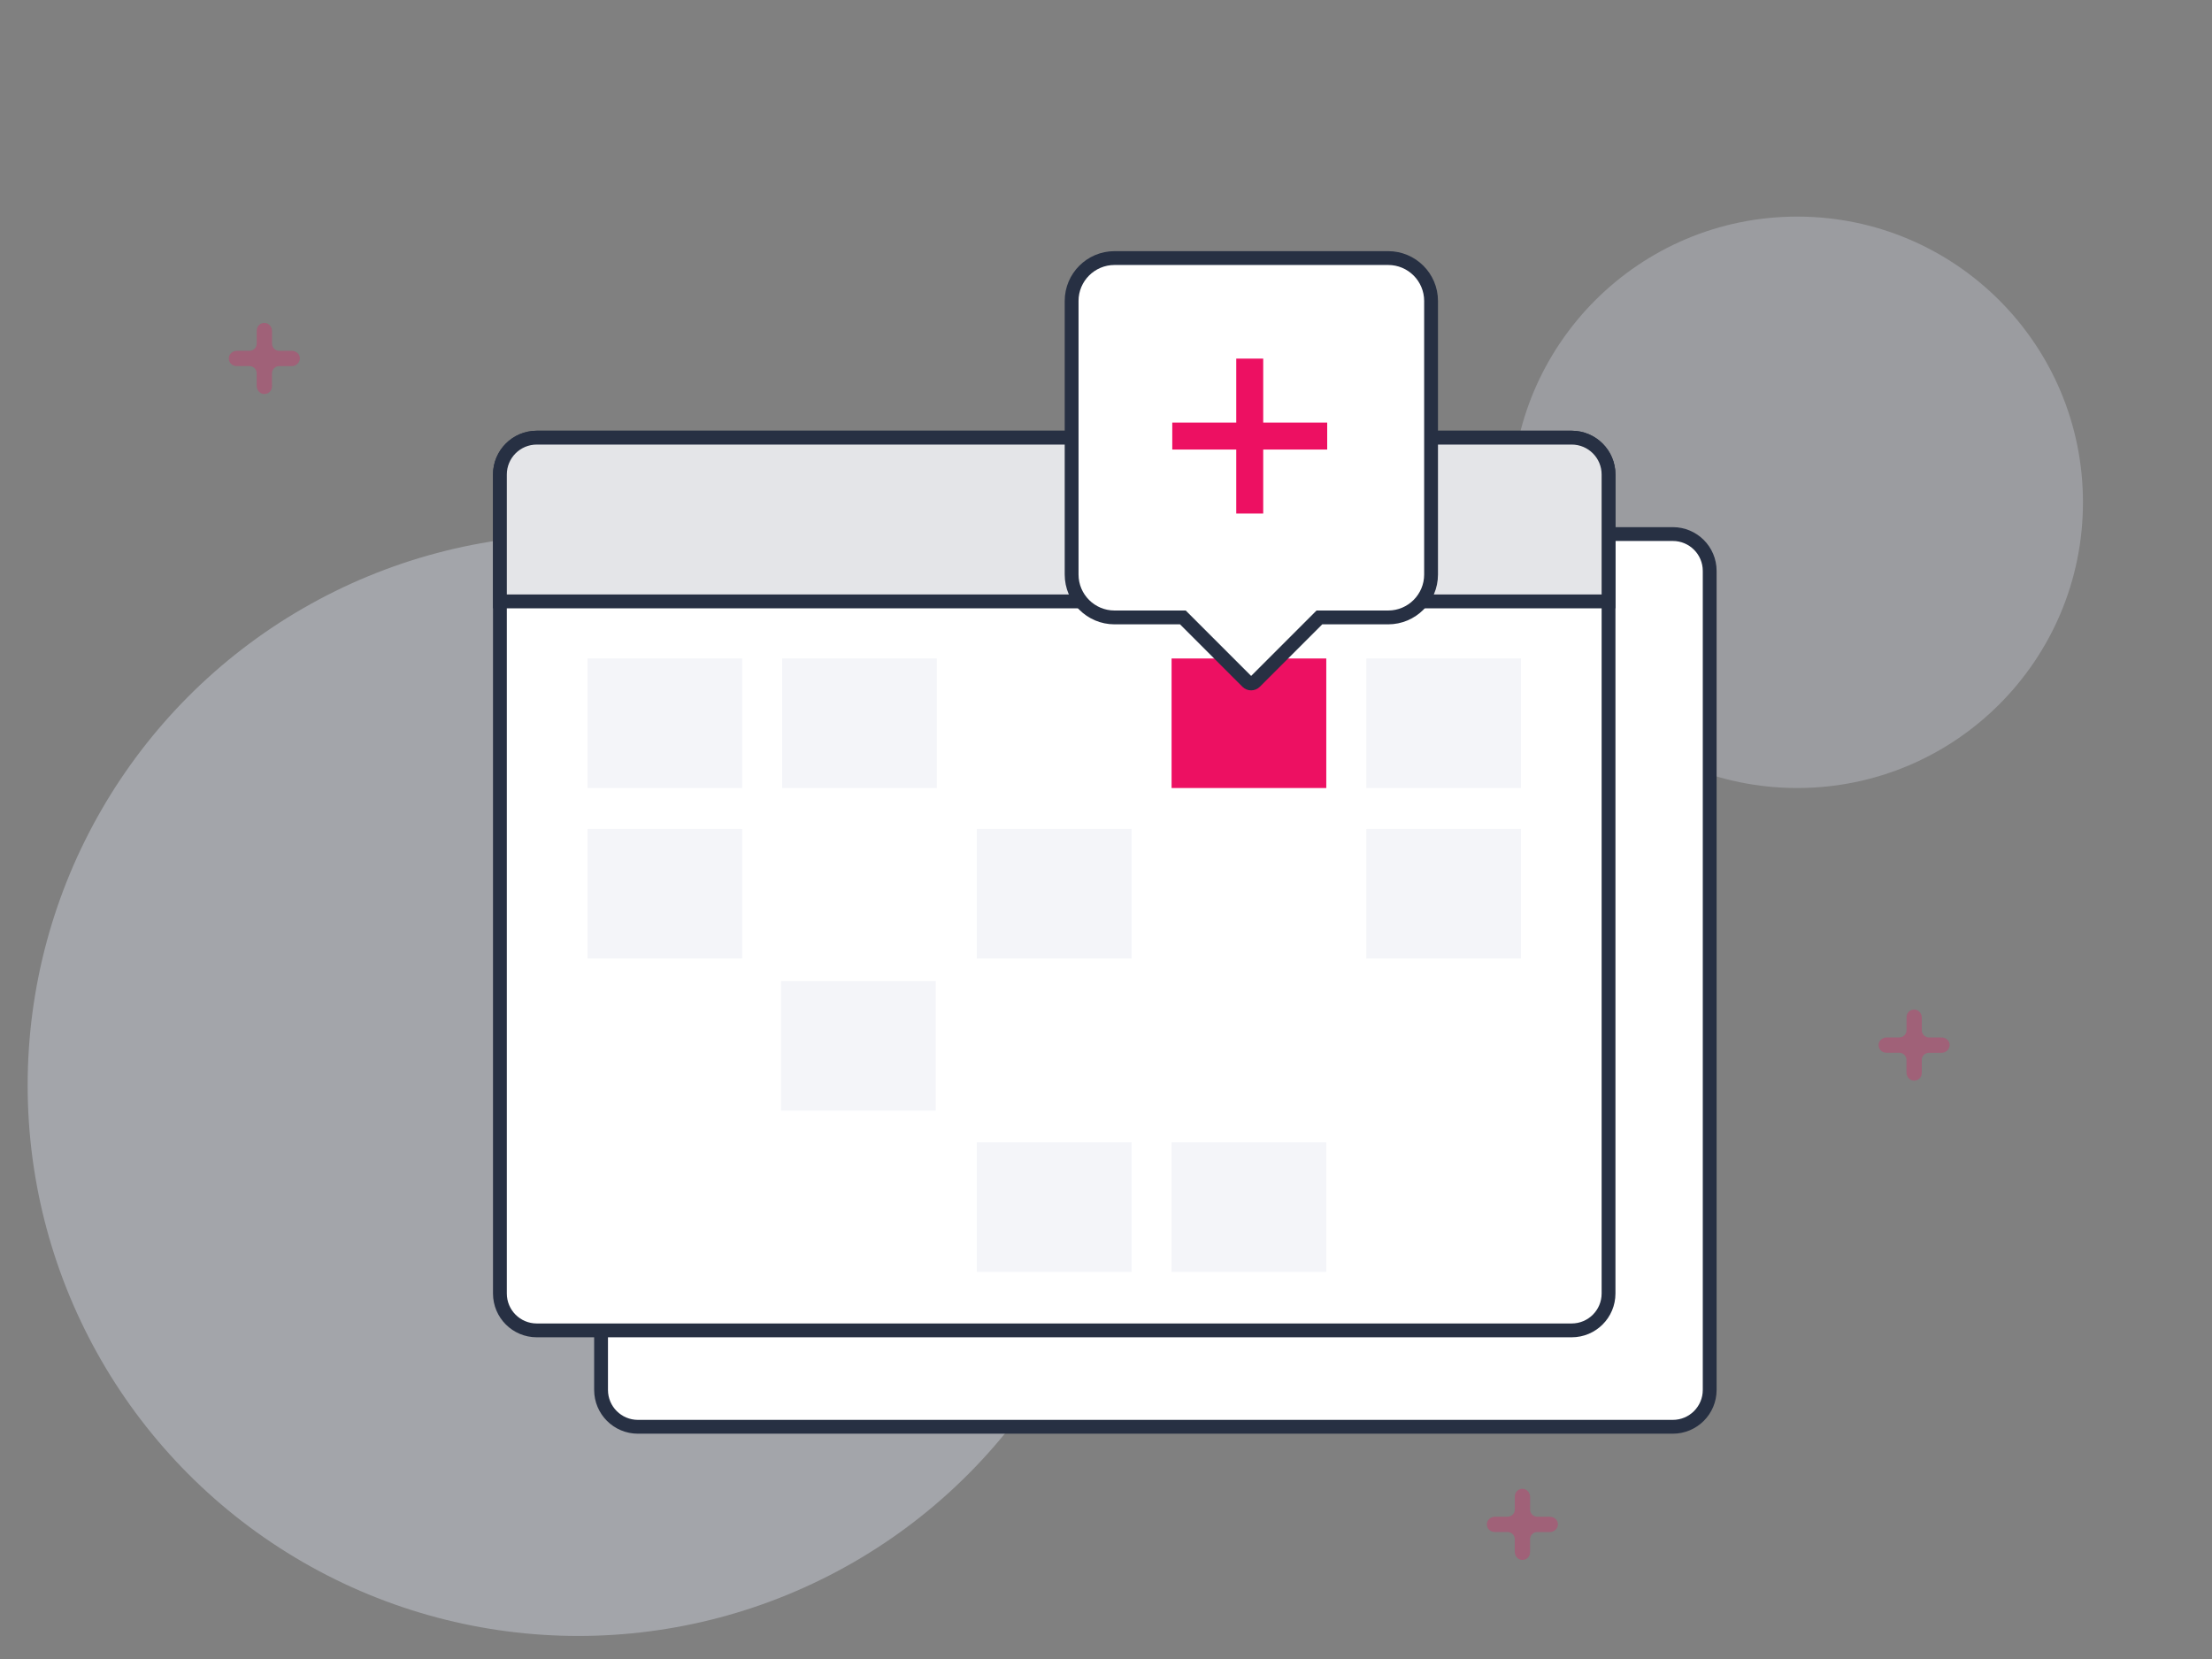 <?xml version="1.0" encoding="utf-8"?>
<!-- Generator: Adobe Illustrator 23.0.6, SVG Export Plug-In . SVG Version: 6.00 Build 0)  -->
<svg version="1.1" id="Layer_1" xmlns="http://www.w3.org/2000/svg" xmlns:xlink="http://www.w3.org/1999/xlink" x="0px" y="0px"
	 viewBox="0 0 480 360" style="enable-background:new 0 0 480 360;" xml:space="preserve">
<rect x="0" y="0" width="480" height="360" fill="#808080" stroke="none"/>
<style type="text/css">
	.st0{fill-rule:evenodd;clip-rule:evenodd;fill:#FFFFFF;stroke:#9E0059;stroke-width:2;stroke-miterlimit:10;}
	.st1{fill:none;stroke:#9E0059;stroke-width:2;stroke-miterlimit:10;}
	.st2{fill:none;stroke:#9E0059;stroke-width:2;stroke-linecap:round;stroke-miterlimit:10;}
	.st3{fill-rule:evenodd;clip-rule:evenodd;fill:#FFFFFF;stroke:#ED1062;stroke-width:3;stroke-linecap:round;stroke-miterlimit:10;}
	.st4{fill-rule:evenodd;clip-rule:evenodd;fill:#FFFFFF;stroke:#ED1062;stroke-width:2;stroke-linecap:round;stroke-miterlimit:10;}
	
		.st5{fill-rule:evenodd;clip-rule:evenodd;fill:#FFFFFF;stroke:#9E0059;stroke-width:3;stroke-linecap:round;stroke-linejoin:round;stroke-miterlimit:10;}
	.st6{fill:none;stroke:#9E0059;stroke-width:2;stroke-linecap:round;stroke-linejoin:round;stroke-miterlimit:10;}
	.st7{fill:#E1E4E5;}
	.st8{fill:#9E0059;}
	.st9{fill:#FFFFFF;}
	.st10{fill:none;stroke:#E1E4E5;stroke-width:2;stroke-linecap:round;stroke-linejoin:round;stroke-miterlimit:10;}
	.st11{fill-rule:evenodd;clip-rule:evenodd;fill:#273043;}
	.st12{fill-rule:evenodd;clip-rule:evenodd;fill:#787E8A;}
	.st13{fill-rule:evenodd;clip-rule:evenodd;fill:#ED1062;}
	.st14{fill-rule:evenodd;clip-rule:evenodd;fill:#AEB1B9;}
	.st15{fill-rule:evenodd;clip-rule:evenodd;fill:#9E0059;}
	.st16{fill-rule:evenodd;clip-rule:evenodd;fill:#E4E5E8;}
	.st17{fill-rule:evenodd;clip-rule:evenodd;fill:#D1ED10;}
	.st18{fill-rule:evenodd;clip-rule:evenodd;fill:#F5F6F7;}
	.st19{fill-rule:evenodd;clip-rule:evenodd;fill:#E1E4E5;}
	
		.st20{fill-rule:evenodd;clip-rule:evenodd;fill:none;stroke:#E1E4E5;stroke-width:2;stroke-linecap:round;stroke-linejoin:round;stroke-miterlimit:10;}
	
		.st21{fill-rule:evenodd;clip-rule:evenodd;fill:none;stroke:#ED1062;stroke-width:2;stroke-linecap:round;stroke-linejoin:round;stroke-miterlimit:10;}
	
		.st22{fill-rule:evenodd;clip-rule:evenodd;fill:none;stroke:#9E0059;stroke-width:2;stroke-linecap:round;stroke-linejoin:round;stroke-miterlimit:10;}
	.st23{fill-rule:evenodd;clip-rule:evenodd;fill:#FFFFFF;}
	.st24{fill:#ED1062;}
	
		.st25{fill-rule:evenodd;clip-rule:evenodd;fill:#FFFFFF;stroke:#9E0059;stroke-width:2;stroke-linecap:round;stroke-linejoin:round;stroke-miterlimit:10;}
	
		.st26{fill-rule:evenodd;clip-rule:evenodd;fill:none;stroke:#9E0059;stroke-linecap:round;stroke-linejoin:round;stroke-miterlimit:10;}
	.st27{fill:none;stroke:#9E0059;stroke-linecap:round;stroke-linejoin:round;stroke-miterlimit:10;}
	
		.st28{fill-rule:evenodd;clip-rule:evenodd;fill:#FFFFFF;stroke:#9E0059;stroke-width:2.5;stroke-linecap:round;stroke-linejoin:round;stroke-miterlimit:10;}
	
		.st29{fill-rule:evenodd;clip-rule:evenodd;fill:#FFFFFF;stroke:#ED1062;stroke-width:2.5;stroke-linecap:round;stroke-linejoin:round;stroke-miterlimit:10;}
	
		.st30{fill-rule:evenodd;clip-rule:evenodd;fill:none;stroke:#ED1062;stroke-linecap:round;stroke-linejoin:round;stroke-miterlimit:10;}
	.st31{fill:none;stroke:#ED1062;stroke-width:2;stroke-linecap:round;stroke-linejoin:round;stroke-miterlimit:10;}
	.st32{fill:none;stroke:#ED1062;stroke-linecap:round;stroke-linejoin:round;stroke-miterlimit:10;}
	.st33{fill:#FBCFE0;}
	.st34{fill:none;stroke:#ED1062;stroke-width:2.5;stroke-linecap:round;stroke-linejoin:round;stroke-miterlimit:10;}
	.st35{fill:#FFFFFF;stroke:#ED1062;stroke-width:2.5;stroke-linecap:round;stroke-linejoin:round;stroke-miterlimit:10;}
	.st36{fill:#FFFFFF;stroke:#9E0059;stroke-width:2.5;stroke-linecap:round;stroke-linejoin:round;stroke-miterlimit:10;}
	.st37{fill:none;stroke:#9E0059;stroke-width:2.5;stroke-linecap:round;stroke-linejoin:round;stroke-miterlimit:10;}
	.st38{fill:#FFFFFF;stroke:#9E0059;stroke-width:2;stroke-linecap:round;stroke-linejoin:round;stroke-miterlimit:10;}
	.st39{fill-rule:evenodd;clip-rule:evenodd;fill:#ED1063;}
	.st40{fill:none;stroke:#ED1063;stroke-width:3;stroke-linejoin:round;stroke-miterlimit:10;}
	.st41{fill:none;stroke:#ED1063;stroke-width:3;stroke-miterlimit:10;}
	.st42{fill:none;stroke:#ED1063;stroke-width:2;stroke-miterlimit:10;}
	.st43{fill-rule:evenodd;clip-rule:evenodd;fill:none;}
	.st44{fill:none;stroke:#FFFFFF;stroke-width:3;stroke-miterlimit:10;}
	.st45{fill:#ED1063;}
	
		.st46{fill-rule:evenodd;clip-rule:evenodd;fill:#FFFFFF;stroke:#ED1062;stroke-width:3;stroke-linecap:round;stroke-linejoin:round;stroke-miterlimit:10;}
	.st47{fill:none;stroke:#ED1062;stroke-linecap:round;stroke-linejoin:round;stroke-miterlimit:10;stroke-dasharray:2,3;}
	
		.st48{fill-rule:evenodd;clip-rule:evenodd;fill:#FFFFFF;stroke:#ED1062;stroke-linecap:round;stroke-linejoin:round;stroke-miterlimit:10;}
	.st49{fill:none;stroke:#ED1062;stroke-width:3;stroke-linecap:round;stroke-linejoin:round;stroke-miterlimit:10;}
	.st50{fill:none;stroke:#9E0059;stroke-width:3;stroke-linecap:round;stroke-linejoin:round;stroke-miterlimit:10;}
	.st51{fill:#FFFFFF;stroke:#ED1062;stroke-width:3;stroke-linecap:round;stroke-linejoin:round;stroke-miterlimit:10;}
	.st52{fill:#FFFFFF;stroke:#9E0059;stroke-width:3;stroke-linecap:round;stroke-linejoin:round;stroke-miterlimit:10;}
	.st53{fill:#FFFFFF;stroke:#ED1062;stroke-width:2;stroke-linecap:round;stroke-linejoin:round;stroke-miterlimit:10;}
	.st54{clip-path:url(#SVGID_2_);}
	.st55{fill:#FFFFFF;stroke:#ED1062;stroke-linecap:round;stroke-linejoin:round;stroke-miterlimit:10;}
	.st56{clip-path:url(#SVGID_2_);fill:none;stroke:#ED1062;stroke-linecap:round;stroke-linejoin:round;stroke-miterlimit:10;}
	
		.st57{fill-rule:evenodd;clip-rule:evenodd;fill:#FFFFFF;stroke:#ED1062;stroke-width:2;stroke-linecap:round;stroke-linejoin:round;stroke-miterlimit:10;}
	.st58{fill:none;stroke:#9E0059;stroke-width:3;stroke-miterlimit:10;}
	.st59{fill:none;stroke:#ED1062;stroke-width:3;stroke-miterlimit:10;}
	
		.st60{fill:none;stroke:#ED1062;stroke-width:2;stroke-linecap:round;stroke-linejoin:round;stroke-miterlimit:10;stroke-dasharray:2,4;}
	.st61{fill-rule:evenodd;clip-rule:evenodd;fill:none;stroke:#ED1062;stroke-width:3;stroke-miterlimit:10;}
	.st62{fill-rule:evenodd;clip-rule:evenodd;fill:none;stroke:#ED1062;stroke-width:2;stroke-linecap:round;stroke-miterlimit:10;}
	.st63{fill-rule:evenodd;clip-rule:evenodd;fill:none;stroke:#9E0059;stroke-width:3;stroke-miterlimit:10;}
	.st64{fill-rule:evenodd;clip-rule:evenodd;fill:none;stroke:#ED1062;stroke-width:2;stroke-miterlimit:10;}
	.st65{fill:none;stroke:#ED1062;stroke-width:2;stroke-linecap:round;stroke-miterlimit:10;}
	.st66{fill:#9E0059;stroke:#9E0059;stroke-width:2;stroke-linecap:round;stroke-linejoin:round;stroke-miterlimit:10;}
	.st67{fill:none;stroke:#FFFFFF;stroke-width:2;stroke-linecap:round;stroke-linejoin:round;stroke-miterlimit:10;}
	.st68{fill:none;stroke:#9E0059;stroke-width:3;stroke-linecap:round;stroke-miterlimit:10;}
	.st69{fill-rule:evenodd;clip-rule:evenodd;fill:none;stroke:#9E0059;stroke-width:2;stroke-miterlimit:10;}
	.st70{fill-rule:evenodd;clip-rule:evenodd;fill:#FFFFFF;stroke:#ED1062;stroke-width:3;stroke-miterlimit:10;}
	.st71{fill:none;stroke:#9E0059;stroke-miterlimit:10;}
	.st72{fill:none;stroke:#ED1062;stroke-width:2;stroke-miterlimit:10;}
	.st73{fill:none;stroke:#9E0059;stroke-linecap:round;stroke-linejoin:round;stroke-miterlimit:10;stroke-dasharray:2,4;}
	.st74{fill:#FFFFFF;stroke:#ED1062;stroke-width:2;stroke-miterlimit:10;}
	.st75{fill-rule:evenodd;clip-rule:evenodd;fill:none;stroke:#9E0059;stroke-width:2;stroke-linecap:round;stroke-miterlimit:10;}
	
		.st76{fill-rule:evenodd;clip-rule:evenodd;fill:none;stroke:#ED1062;stroke-width:6;stroke-linecap:round;stroke-linejoin:round;stroke-miterlimit:10;}
	
		.st77{fill-rule:evenodd;clip-rule:evenodd;fill:#FFFFFF;stroke:#9E0059;stroke-width:3;stroke-linecap:round;stroke-miterlimit:10;}
	
		.st78{fill-rule:evenodd;clip-rule:evenodd;fill:none;stroke:#ED1062;stroke-width:4;stroke-linecap:round;stroke-linejoin:round;stroke-miterlimit:10;}
	.st79{fill:none;stroke:#ED1062;stroke-width:4;stroke-linecap:round;stroke-linejoin:round;stroke-miterlimit:10;}
	.st80{fill:#FFFFFF;stroke:#272F42;stroke-linecap:round;stroke-miterlimit:10;}
	.st81{fill:#ADB0B9;stroke:#272F42;stroke-miterlimit:10;}
	.st82{opacity:0.3;fill:#272F42;}
	.st83{fill:#EA1864;stroke:#272F42;stroke-miterlimit:10;}
	.st84{fill:#ADB0B9;stroke:#272F42;stroke-linecap:round;stroke-miterlimit:10;}
	.st85{opacity:0.13;fill:#272F42;}
	.st86{fill:#272F42;}
	.st87{opacity:0.24;fill:#272F42;}
	.st88{opacity:0.26;fill:#272F42;}
	.st89{fill:#4E5460;stroke:#272F42;stroke-miterlimit:10;}
	.st90{opacity:0.33;fill:#272F42;}
	.st91{fill:#4E5460;stroke:#272F42;stroke-linejoin:round;stroke-miterlimit:10;}
	.st92{fill:#EA1864;stroke:#272F42;stroke-linejoin:round;stroke-miterlimit:10;}
	.st93{opacity:0.38;fill:#FFFFFF;stroke:#272F42;stroke-linecap:round;stroke-miterlimit:10;}
	.st94{fill:none;stroke:#272F42;stroke-linecap:round;stroke-linejoin:round;stroke-miterlimit:10;}
	.st95{opacity:0.34;fill:#FFFFFF;stroke:#272F42;stroke-width:0.75;stroke-linecap:round;stroke-miterlimit:10;}
	.st96{fill:#FFFFFF;stroke:#272F42;stroke-width:0.75;stroke-linecap:round;stroke-miterlimit:10;}
	.st97{opacity:0.39;fill:#272F42;}
	.st98{opacity:0.32;fill:none;stroke:#272F42;stroke-linecap:round;stroke-miterlimit:10;}
	.st99{fill:#272F42;stroke:#272F42;stroke-miterlimit:10;}
	.st100{fill:#ADB0B9;}
	.st101{fill:none;stroke:#272F42;stroke-linejoin:round;stroke-miterlimit:10;}
	.st102{opacity:0.37;fill:#272F42;}
	.st103{opacity:0.31;fill:#272F42;}
	.st104{fill:#FFFFFF;stroke:#272F42;stroke-linecap:round;stroke-linejoin:round;stroke-miterlimit:10;}
	.st105{opacity:0.26;fill:#4E5460;stroke:#272F42;stroke-miterlimit:10;}
	.st106{fill:none;stroke:#272F42;stroke-linecap:round;stroke-miterlimit:10;}
	.st107{opacity:0.22;fill:none;stroke:#272F42;stroke-linecap:round;stroke-miterlimit:10;}
	.st108{opacity:0.31;fill:none;stroke:#272F42;stroke-linecap:round;stroke-miterlimit:10;}
	.st109{fill:none;stroke:#272F42;stroke-width:0.75;stroke-linecap:round;stroke-linejoin:round;stroke-miterlimit:10;}
	.st110{opacity:0.54;fill:#272F42;}
	.st111{opacity:0.59;fill:#ADB0B9;stroke:#272F42;stroke-width:0.75;stroke-linecap:round;stroke-miterlimit:10;}
	.st112{clip-path:url(#SVGID_4_);}
	.st113{clip-path:url(#SVGID_6_);fill:#F3C4D1;}
	.st114{clip-path:url(#SVGID_8_);}
	.st115{clip-path:url(#SVGID_10_);fill:#D91E5A;}
	.st116{clip-path:url(#SVGID_12_);}
	.st117{clip-path:url(#SVGID_14_);fill:#232934;}
	.st118{clip-path:url(#SVGID_16_);}
	.st119{clip-path:url(#SVGID_18_);fill:#232934;}
	.st120{clip-path:url(#SVGID_20_);}
	.st121{clip-path:url(#SVGID_22_);fill:#232934;}
	.st122{clip-path:url(#SVGID_24_);}
	.st123{clip-path:url(#SVGID_26_);fill:#F3C4D1;}
	.st124{clip-path:url(#SVGID_28_);}
	.st125{clip-path:url(#SVGID_30_);fill:#452439;}
	.st126{clip-path:url(#SVGID_32_);}
	.st127{clip-path:url(#SVGID_34_);fill:#F3C4D1;}
	.st128{clip-path:url(#SVGID_36_);}
	.st129{clip-path:url(#SVGID_38_);fill:#452439;}
	.st130{clip-path:url(#SVGID_40_);}
	.st131{clip-path:url(#SVGID_42_);fill:#232934;}
	.st132{clip-path:url(#SVGID_44_);}
	.st133{clip-path:url(#SVGID_46_);fill:#B92353;}
	.st134{clip-path:url(#SVGID_48_);}
	.st135{clip-path:url(#SVGID_50_);fill:#D91E5A;}
	.st136{clip-path:url(#SVGID_52_);}
	.st137{clip-path:url(#SVGID_54_);fill:#A7AAAE;}
	.st138{clip-path:url(#SVGID_56_);}
	.st139{clip-path:url(#SVGID_58_);fill:#EBA3BB;}
	.st140{clip-path:url(#SVGID_60_);}
	.st141{clip-path:url(#SVGID_62_);fill:#232934;}
	.st142{clip-path:url(#SVGID_64_);}
	.st143{clip-path:url(#SVGID_66_);fill:#BBBDBD;}
	.st144{clip-path:url(#SVGID_68_);}
	.st145{clip-path:url(#SVGID_70_);fill:#B292A1;}
	.st146{clip-path:url(#SVGID_72_);}
	.st147{clip-path:url(#SVGID_74_);fill:#232934;}
	.st148{clip-path:url(#SVGID_76_);}
	.st149{clip-path:url(#SVGID_78_);fill:#BBBDBD;}
	.st150{clip-path:url(#SVGID_80_);}
	.st151{clip-path:url(#SVGID_82_);fill:#232934;}
	.st152{clip-path:url(#SVGID_84_);}
	.st153{clip-path:url(#SVGID_86_);fill:#232934;}
	.st154{clip-path:url(#SVGID_88_);}
	.st155{clip-path:url(#SVGID_90_);fill:#232934;}
	.st156{clip-path:url(#SVGID_92_);}
	.st157{clip-path:url(#SVGID_94_);fill:#D0D1CF;}
	.st158{clip-path:url(#SVGID_96_);}
	.st159{clip-path:url(#SVGID_98_);fill:#232934;}
	.st160{clip-path:url(#SVGID_100_);}
	.st161{clip-path:url(#SVGID_102_);fill:#A7AAAE;}
	.st162{clip-path:url(#SVGID_104_);}
	.st163{clip-path:url(#SVGID_106_);fill:#E1E2E1;}
	.st164{clip-path:url(#SVGID_108_);}
	.st165{clip-path:url(#SVGID_110_);fill:#B92353;}
	.st166{clip-path:url(#SVGID_112_);}
	.st167{clip-path:url(#SVGID_114_);fill:#E1E2E1;}
	.st168{clip-path:url(#SVGID_116_);}
	.st169{clip-path:url(#SVGID_118_);fill:#D91E5A;}
	.st170{clip-path:url(#SVGID_120_);}
	.st171{clip-path:url(#SVGID_122_);fill:#232934;}
	.st172{clip-path:url(#SVGID_124_);}
	.st173{clip-path:url(#SVGID_126_);fill:#A6A9AC;}
	.st174{clip-path:url(#SVGID_128_);}
	.st175{clip-path:url(#SVGID_130_);fill:#A6A9AC;}
	.st176{clip-path:url(#SVGID_132_);}
	.st177{clip-path:url(#SVGID_134_);fill:#A6A9AC;}
	.st178{clip-path:url(#SVGID_136_);}
	.st179{clip-path:url(#SVGID_138_);fill:#232934;}
	.st180{clip-path:url(#SVGID_140_);}
	.st181{clip-path:url(#SVGID_142_);fill:#A6A9AC;}
	.st182{clip-path:url(#SVGID_144_);}
	.st183{clip-path:url(#SVGID_146_);fill:#232934;}
	.st184{clip-path:url(#SVGID_148_);}
	.st185{clip-path:url(#SVGID_150_);fill:#232934;}
	.st186{clip-path:url(#SVGID_152_);}
	.st187{clip-path:url(#SVGID_154_);fill:#232934;}
	.st188{clip-path:url(#SVGID_156_);}
	.st189{clip-path:url(#SVGID_158_);fill:#A7AAAE;}
	.st190{clip-path:url(#SVGID_160_);}
	.st191{clip-path:url(#SVGID_162_);fill:#D91E5A;}
	.st192{clip-path:url(#SVGID_164_);}
	.st193{clip-path:url(#SVGID_166_);fill:#A7AAAE;}
	.st194{clip-path:url(#SVGID_168_);}
	.st195{clip-path:url(#SVGID_170_);fill:#A7AAAE;}
	.st196{clip-path:url(#SVGID_172_);}
	.st197{clip-path:url(#SVGID_174_);fill:#A7AAAE;}
	.st198{clip-path:url(#SVGID_176_);}
	.st199{clip-path:url(#SVGID_178_);fill:#A7AAAE;}
	.st200{clip-path:url(#SVGID_180_);}
	.st201{clip-path:url(#SVGID_182_);fill:#A7AAAE;}
	.st202{clip-path:url(#SVGID_184_);}
	.st203{clip-path:url(#SVGID_186_);fill:#A7AAAE;}
	.st204{clip-path:url(#SVGID_188_);}
	.st205{clip-path:url(#SVGID_190_);fill:#A7AAAE;}
	.st206{clip-path:url(#SVGID_192_);}
	.st207{clip-path:url(#SVGID_194_);fill:#A7AAAE;}
	.st208{clip-path:url(#SVGID_196_);}
	.st209{clip-path:url(#SVGID_198_);fill:#A7AAAE;}
	.st210{clip-path:url(#SVGID_200_);}
	.st211{clip-path:url(#SVGID_202_);fill:#D91E5A;}
	.st212{clip-path:url(#SVGID_204_);}
	.st213{clip-path:url(#SVGID_206_);fill:#B92353;}
	.st214{clip-path:url(#SVGID_208_);}
	.st215{clip-path:url(#SVGID_210_);fill:#A7AAAE;}
	.st216{clip-path:url(#SVGID_212_);}
	.st217{clip-path:url(#SVGID_214_);fill:#232934;}
	.st218{clip-path:url(#SVGID_216_);}
	.st219{clip-path:url(#SVGID_218_);fill:#858A8F;}
	.st220{clip-path:url(#SVGID_220_);}
	.st221{clip-path:url(#SVGID_222_);fill:#B92353;}
	.st222{clip-path:url(#SVGID_224_);}
	.st223{clip-path:url(#SVGID_226_);fill:#E4E5E2;}
	.st224{clip-path:url(#SVGID_228_);}
	.st225{clip-path:url(#SVGID_230_);fill:#A62451;}
	.st226{clip-path:url(#SVGID_232_);}
	.st227{clip-path:url(#SVGID_234_);fill:#FFFFFE;}
	.st228{clip-path:url(#SVGID_236_);}
	.st229{clip-path:url(#SVGID_238_);fill:#232934;}
	.st230{clip-path:url(#SVGID_240_);}
	.st231{clip-path:url(#SVGID_242_);fill:#D91E5A;}
	.st232{clip-path:url(#SVGID_244_);}
	.st233{clip-path:url(#SVGID_246_);fill:#E4E5E2;}
	.st234{clip-path:url(#SVGID_248_);}
	.st235{clip-path:url(#SVGID_250_);fill:#C22156;}
	.st236{clip-path:url(#SVGID_252_);}
	.st237{clip-path:url(#SVGID_254_);fill:#D91E5A;}
	.st238{clip-path:url(#SVGID_256_);}
	.st239{clip-path:url(#SVGID_258_);fill:#BBBDBD;}
	.st240{clip-path:url(#SVGID_260_);}
	.st241{clip-path:url(#SVGID_262_);fill:#BABDBD;}
	.st242{clip-path:url(#SVGID_264_);}
	.st243{clip-path:url(#SVGID_266_);fill:#232934;}
	.st244{clip-path:url(#SVGID_268_);}
	.st245{clip-path:url(#SVGID_270_);fill:#A22451;}
	.st246{clip-path:url(#SVGID_272_);}
	.st247{clip-path:url(#SVGID_274_);fill:#484D54;}
	.st248{clip-path:url(#SVGID_276_);}
	.st249{clip-path:url(#SVGID_278_);fill:#232934;}
	.st250{clip-path:url(#SVGID_280_);}
	.st251{clip-path:url(#SVGID_282_);fill:#232934;}
	.st252{clip-path:url(#SVGID_284_);}
	.st253{clip-path:url(#SVGID_286_);fill:#A7AAAE;}
	.st254{clip-path:url(#SVGID_288_);}
	.st255{clip-path:url(#SVGID_290_);fill:#A7AAAE;}
	.st256{clip-path:url(#SVGID_292_);}
	.st257{clip-path:url(#SVGID_294_);fill:#BABDBD;}
	.st258{clip-path:url(#SVGID_296_);}
	.st259{clip-path:url(#SVGID_298_);fill:#232934;}
	.st260{clip-path:url(#SVGID_300_);}
	.st261{clip-path:url(#SVGID_302_);fill:#232934;}
	.st262{clip-path:url(#SVGID_304_);}
	.st263{clip-path:url(#SVGID_306_);fill:#232934;}
	.st264{clip-path:url(#SVGID_308_);}
	.st265{clip-path:url(#SVGID_310_);fill:#232934;}
	.st266{clip-path:url(#SVGID_312_);}
	.st267{clip-path:url(#SVGID_314_);fill:#FFFFFE;}
	.st268{clip-path:url(#SVGID_316_);}
	.st269{clip-path:url(#SVGID_318_);fill:#232934;}
	.st270{clip-path:url(#SVGID_320_);}
	.st271{clip-path:url(#SVGID_322_);fill:#E9EAE8;}
	.st272{clip-path:url(#SVGID_324_);}
	.st273{clip-path:url(#SVGID_326_);fill:#232934;}
	.st274{clip-path:url(#SVGID_328_);}
	.st275{clip-path:url(#SVGID_330_);fill:#E9EAE8;}
	.st276{clip-path:url(#SVGID_332_);}
	.st277{clip-path:url(#SVGID_334_);fill:#989CA2;}
	.st278{clip-path:url(#SVGID_336_);}
	.st279{clip-path:url(#SVGID_338_);fill:#232934;}
	.st280{clip-path:url(#SVGID_340_);}
	.st281{clip-path:url(#SVGID_342_);fill:#A7AAAE;}
	.st282{clip-path:url(#SVGID_344_);}
	.st283{clip-path:url(#SVGID_346_);fill:#EDABC1;}
	.st284{clip-path:url(#SVGID_348_);}
	.st285{clip-path:url(#SVGID_350_);fill:#EDABC1;}
	.st286{clip-path:url(#SVGID_352_);}
	.st287{clip-path:url(#SVGID_354_);fill:#EDABC1;}
	.st288{clip-path:url(#SVGID_356_);}
	.st289{clip-path:url(#SVGID_358_);fill:#EDABC1;}
	.st290{clip-path:url(#SVGID_360_);}
	.st291{clip-path:url(#SVGID_362_);fill:#EDABC1;}
	.st292{clip-path:url(#SVGID_364_);}
	.st293{clip-path:url(#SVGID_366_);fill:#A7AAAE;}
	.st294{clip-path:url(#SVGID_368_);}
	.st295{clip-path:url(#SVGID_370_);fill:#A7AAAE;}
	.st296{clip-path:url(#SVGID_372_);}
	.st297{clip-path:url(#SVGID_374_);fill:#A7AAAE;}
	.st298{clip-path:url(#SVGID_376_);}
	.st299{clip-path:url(#SVGID_378_);fill:#A7AAAE;}
	.st300{clip-path:url(#SVGID_380_);}
	.st301{clip-path:url(#SVGID_382_);fill:#B92353;}
	.st302{clip-path:url(#SVGID_384_);}
	.st303{clip-path:url(#SVGID_386_);fill:#D91E5A;}
	.st304{clip-path:url(#SVGID_388_);}
	.st305{clip-path:url(#SVGID_390_);fill:#BBBDBD;}
	.st306{clip-path:url(#SVGID_392_);}
	.st307{clip-path:url(#SVGID_394_);fill:#232934;}
	.st308{clip-path:url(#SVGID_396_);}
	.st309{clip-path:url(#SVGID_398_);fill:#B292A1;}
	.st310{clip-path:url(#SVGID_400_);}
	.st311{clip-path:url(#SVGID_402_);fill:#232934;}
	.st312{opacity:0.3;}
	.st313{clip-path:url(#SVGID_404_);}
	.st314{opacity:0.5;clip-path:url(#SVGID_406_);fill:#D8DDEA;}
	.st315{clip-path:url(#SVGID_408_);fill:none;stroke:#D8DDEA;stroke-width:3;stroke-linecap:round;stroke-miterlimit:10;}
	.st316{clip-path:url(#SVGID_410_);}
	.st317{clip-path:url(#SVGID_412_);fill:#FFFFFF;}
	.st318{clip-path:url(#SVGID_414_);}
	.st319{clip-path:url(#SVGID_416_);fill:#272F42;}
	.st320{clip-path:url(#SVGID_418_);}
	.st321{clip-path:url(#SVGID_420_);fill:#CC0D5A;}
	.st322{clip-path:url(#SVGID_422_);}
	.st323{opacity:0.32;clip-path:url(#SVGID_424_);fill:#272F42;}
	.st324{clip-path:url(#SVGID_426_);}
	.st325{opacity:0.32;clip-path:url(#SVGID_428_);fill:#272F42;}
	.st326{opacity:0.48;clip-path:url(#SVGID_430_);enable-background:new    ;}
	.st327{clip-path:url(#SVGID_432_);}
	.st328{clip-path:url(#SVGID_434_);}
	.st329{clip-path:url(#SVGID_436_);fill:#ED0F62;}
	.st330{clip-path:url(#SVGID_438_);}
	.st331{clip-path:url(#SVGID_440_);fill:#ED0F62;}
	.st332{clip-path:url(#SVGID_442_);}
	.st333{clip-path:url(#SVGID_444_);fill:#272F42;}
	.st334{clip-path:url(#SVGID_446_);}
	.st335{clip-path:url(#SVGID_448_);fill:#FFFFFF;}
	.st336{clip-path:url(#SVGID_450_);}
	.st337{clip-path:url(#SVGID_452_);fill:#272F42;}
	.st338{clip-path:url(#SVGID_454_);}
	.st339{clip-path:url(#SVGID_456_);fill:#272F42;}
	.st340{clip-path:url(#SVGID_458_);}
	.st341{clip-path:url(#SVGID_460_);fill:#272F42;}
	.st342{clip-path:url(#SVGID_462_);}
	.st343{opacity:0.32;clip-path:url(#SVGID_464_);fill:#272F42;}
	.st344{clip-path:url(#SVGID_466_);}
	.st345{opacity:0.32;clip-path:url(#SVGID_468_);fill:#272F42;}
	.st346{clip-path:url(#SVGID_470_);}
	.st347{opacity:0.5;clip-path:url(#SVGID_472_);fill:#ED0F62;}
	.st348{clip-path:url(#SVGID_474_);}
	.st349{opacity:0.32;clip-path:url(#SVGID_476_);fill:#272F42;}
	.st350{clip-path:url(#SVGID_478_);}
	.st351{opacity:0.32;clip-path:url(#SVGID_480_);fill:#272F42;}
	.st352{clip-path:url(#SVGID_482_);}
	.st353{clip-path:url(#SVGID_484_);fill:#FFFFFF;}
	.st354{clip-path:url(#SVGID_486_);}
	.st355{clip-path:url(#SVGID_488_);fill:#272F42;}
	.st356{clip-path:url(#SVGID_490_);}
	.st357{clip-path:url(#SVGID_492_);fill:#CC0D5A;}
	.st358{clip-path:url(#SVGID_494_);}
	.st359{clip-path:url(#SVGID_496_);fill:#FFFFFF;}
	.st360{clip-path:url(#SVGID_498_);}
	.st361{clip-path:url(#SVGID_500_);fill:#272F42;}
	.st362{clip-path:url(#SVGID_502_);}
	.st363{clip-path:url(#SVGID_504_);fill:#CC0D5A;}
	.st364{clip-path:url(#SVGID_506_);}
	.st365{opacity:0.32;clip-path:url(#SVGID_508_);fill:#272F42;}
	.st366{clip-path:url(#SVGID_510_);}
	.st367{opacity:0.32;clip-path:url(#SVGID_512_);fill:#272F42;}
	.st368{clip-path:url(#SVGID_514_);}
	.st369{clip-path:url(#SVGID_516_);fill:#CC0D5A;}
	.st370{clip-path:url(#SVGID_518_);}
	.st371{opacity:0.32;clip-path:url(#SVGID_520_);fill:#272F42;}
	.st372{clip-path:url(#SVGID_522_);}
	.st373{opacity:0.32;clip-path:url(#SVGID_524_);fill:#272F42;}
	.st374{clip-path:url(#SVGID_526_);}
	.st375{opacity:0.32;clip-path:url(#SVGID_528_);fill:#ED0F62;}
	.st376{clip-path:url(#SVGID_530_);}
	.st377{opacity:0.32;clip-path:url(#SVGID_532_);fill:#ED0F62;}
	.st378{clip-path:url(#SVGID_534_);}
	.st379{opacity:0.32;clip-path:url(#SVGID_536_);fill:#ED0F62;}
	.st380{clip-path:url(#SVGID_538_);fill:none;stroke:#D8DDEA;stroke-width:3;stroke-linecap:round;stroke-miterlimit:10;}
	.st381{opacity:0.3;fill:#D8DDEA;}
	.st382{fill:none;stroke:#272F42;stroke-miterlimit:10;}
	.st383{opacity:0.3;fill:#EA1864;}
	.st384{fill:#E4E5E8;stroke:#272F42;stroke-linecap:round;stroke-miterlimit:10;}
	.st385{fill:none;stroke:#E4E5E8;stroke-width:5;stroke-miterlimit:10;}
	.st386{fill:#AEB1B9;}
	.st387{opacity:0.5;fill:#E4E5E8;}
	.st388{fill:none;stroke:#273043;stroke-width:2;stroke-miterlimit:10;}
	.st389{fill:#FFFFFF;stroke:#273043;stroke-width:2;stroke-miterlimit:10;}
	.st390{fill:#FFFFFF;stroke:#273043;stroke-width:3;stroke-miterlimit:10;}
	.st391{fill:none;stroke:#273043;stroke-width:3;stroke-miterlimit:10;}
	.st392{fill:#273043;}
	.st393{fill:#E4E5E8;}
	.st394{fill:#AEB1B9;stroke:#273043;stroke-miterlimit:10;}
	.st395{fill:#787E8A;}
	.st396{fill:none;stroke:#E4E5E8;stroke-width:2;stroke-miterlimit:10;}
	.st397{fill:none;stroke:#E4E5E8;stroke-width:3;stroke-linecap:round;stroke-linejoin:round;stroke-miterlimit:10;}
	.st398{fill:none;stroke:#AEB1B9;stroke-width:3;stroke-linecap:round;stroke-miterlimit:10;}
	.st399{clip-path:url(#SVGID_540_);}
	.st400{clip-path:url(#SVGID_542_);fill:#ED1062;}
	.st401{clip-path:url(#SVGID_544_);}
	.st402{clip-path:url(#SVGID_546_);fill:#E1E2E1;}
	.st403{clip-path:url(#SVGID_548_);}
	.st404{clip-path:url(#SVGID_550_);fill:#B92353;}
	.st405{clip-path:url(#SVGID_552_);}
	.st406{clip-path:url(#SVGID_554_);fill:#E1E2E1;}
	.st407{clip-path:url(#SVGID_556_);}
	.st408{clip-path:url(#SVGID_558_);fill:#D91E5A;}
	.st409{clip-path:url(#SVGID_560_);}
	.st410{clip-path:url(#SVGID_562_);fill:#232934;}
	.st411{clip-path:url(#SVGID_564_);}
	.st412{clip-path:url(#SVGID_566_);fill:#A6A9AC;}
	.st413{clip-path:url(#SVGID_568_);}
	.st414{clip-path:url(#SVGID_570_);fill:#A6A9AC;}
	.st415{clip-path:url(#SVGID_572_);}
	.st416{clip-path:url(#SVGID_574_);fill:#A6A9AC;}
	.st417{clip-path:url(#SVGID_576_);}
	.st418{clip-path:url(#SVGID_578_);fill:#A7AAAE;}
	.st419{clip-path:url(#SVGID_580_);}
	.st420{clip-path:url(#SVGID_582_);fill:#D91E5A;}
	.st421{clip-path:url(#SVGID_584_);}
	.st422{clip-path:url(#SVGID_586_);fill:#B92353;}
	.st423{clip-path:url(#SVGID_588_);}
	.st424{clip-path:url(#SVGID_590_);fill:#A7AAAE;}
	.st425{clip-path:url(#SVGID_592_);}
	.st426{clip-path:url(#SVGID_594_);fill:#232934;}
	.st427{clip-path:url(#SVGID_596_);}
	.st428{clip-path:url(#SVGID_598_);fill:#858A8F;}
	.st429{fill:#D91E5A;}
	.st430{fill:none;stroke:#E4E5E8;stroke-miterlimit:10;}
	.st431{clip-path:url(#SVGID_600_);}
	.st432{clip-path:url(#SVGID_602_);}
	.st433{clip-path:url(#SVGID_604_);fill:#D91E5A;}
	.st434{clip-path:url(#SVGID_606_);}
	.st435{clip-path:url(#SVGID_608_);fill:#232934;}
	.st436{clip-path:url(#SVGID_610_);}
	.st437{clip-path:url(#SVGID_612_);fill:#F3C4D1;}
	.st438{clip-path:url(#SVGID_614_);}
	.st439{clip-path:url(#SVGID_616_);fill:#452439;}
	.st440{clip-path:url(#SVGID_618_);}
	.st441{clip-path:url(#SVGID_620_);fill:#F3C4D1;}
	.st442{clip-path:url(#SVGID_622_);}
	.st443{clip-path:url(#SVGID_624_);fill:#452439;}
	.st444{clip-path:url(#SVGID_626_);}
	.st445{clip-path:url(#SVGID_628_);fill:#232934;}
	.st446{clip-path:url(#SVGID_630_);}
	.st447{clip-path:url(#SVGID_632_);fill:#A7AAAE;}
	.st448{clip-path:url(#SVGID_634_);}
	.st449{clip-path:url(#SVGID_636_);fill:#D0D1CF;}
	.st450{clip-path:url(#SVGID_638_);}
	.st451{clip-path:url(#SVGID_640_);fill:#232934;}
	.st452{clip-path:url(#SVGID_642_);}
	.st453{clip-path:url(#SVGID_644_);fill:#B92353;}
	.st454{clip-path:url(#SVGID_646_);}
	.st455{clip-path:url(#SVGID_648_);fill:#E4E5E2;}
	.st456{clip-path:url(#SVGID_650_);}
	.st457{clip-path:url(#SVGID_652_);fill:#A62451;}
	.st458{clip-path:url(#SVGID_654_);}
	.st459{clip-path:url(#SVGID_656_);fill:#FFFFFE;}
	.st460{clip-path:url(#SVGID_658_);}
	.st461{clip-path:url(#SVGID_660_);fill:#232934;}
	.st462{clip-path:url(#SVGID_662_);}
	.st463{clip-path:url(#SVGID_664_);fill:#D91E5A;}
	.st464{clip-path:url(#SVGID_666_);}
	.st465{clip-path:url(#SVGID_668_);fill:#E4E5E2;}
	.st466{clip-path:url(#SVGID_670_);}
	.st467{clip-path:url(#SVGID_672_);fill:#C22156;}
	.st468{clip-path:url(#SVGID_674_);}
	.st469{clip-path:url(#SVGID_676_);fill:#D91E5A;}
	.st470{clip-path:url(#SVGID_678_);}
	.st471{clip-path:url(#SVGID_680_);fill:#BBBDBD;}
	.st472{clip-path:url(#SVGID_682_);}
	.st473{clip-path:url(#SVGID_684_);fill:#BABDBD;}
	.st474{clip-path:url(#SVGID_686_);}
	.st475{clip-path:url(#SVGID_688_);fill:#232934;}
	.st476{clip-path:url(#SVGID_690_);}
	.st477{clip-path:url(#SVGID_692_);fill:#A22451;}
	.st478{clip-path:url(#SVGID_694_);}
	.st479{clip-path:url(#SVGID_696_);fill:#484D54;}
	.st480{clip-path:url(#SVGID_698_);}
	.st481{clip-path:url(#SVGID_700_);fill:#232934;}
	.st482{clip-path:url(#SVGID_702_);}
	.st483{clip-path:url(#SVGID_704_);fill:#232934;}
	.st484{clip-path:url(#SVGID_706_);}
	.st485{clip-path:url(#SVGID_708_);fill:#A7AAAE;}
	.st486{clip-path:url(#SVGID_710_);}
	.st487{clip-path:url(#SVGID_712_);fill:#A7AAAE;}
	.st488{clip-path:url(#SVGID_714_);}
	.st489{clip-path:url(#SVGID_716_);fill:#BABDBD;}
	.st490{clip-path:url(#SVGID_718_);}
	.st491{clip-path:url(#SVGID_720_);fill:#232934;}
	.st492{clip-path:url(#SVGID_722_);}
	.st493{clip-path:url(#SVGID_724_);fill:#232934;}
	.st494{clip-path:url(#SVGID_726_);}
	.st495{clip-path:url(#SVGID_728_);fill:#232934;}
	.st496{clip-path:url(#SVGID_730_);}
	.st497{clip-path:url(#SVGID_732_);fill:#232934;}
	.st498{clip-path:url(#SVGID_734_);}
	.st499{clip-path:url(#SVGID_736_);fill:#FFFFFE;}
	.st500{clip-path:url(#SVGID_738_);}
	.st501{clip-path:url(#SVGID_740_);fill:#232934;}
	.st502{clip-path:url(#SVGID_742_);}
	.st503{clip-path:url(#SVGID_744_);fill:#E9EAE8;}
	.st504{clip-path:url(#SVGID_746_);}
	.st505{clip-path:url(#SVGID_748_);fill:#232934;}
	.st506{clip-path:url(#SVGID_750_);}
	.st507{clip-path:url(#SVGID_752_);fill:#E9EAE8;}
	.st508{clip-path:url(#SVGID_754_);}
	.st509{clip-path:url(#SVGID_756_);fill:#989CA2;}
	.st510{clip-path:url(#SVGID_758_);}
	.st511{clip-path:url(#SVGID_760_);fill:#232934;}
	.st512{clip-path:url(#SVGID_762_);}
	.st513{clip-path:url(#SVGID_764_);fill:#A7AAAE;}
	.st514{clip-path:url(#SVGID_766_);}
	.st515{clip-path:url(#SVGID_768_);fill:#B92353;}
	.st516{clip-path:url(#SVGID_770_);}
	.st517{clip-path:url(#SVGID_772_);fill:#D91E5A;}
	.st518{clip-path:url(#SVGID_774_);}
	.st519{clip-path:url(#SVGID_776_);fill:#232934;}
	.st520{opacity:0.4;fill:#D8DDEA;}
	.st521{fill:#E4E5E8;stroke:#273043;stroke-width:3;stroke-miterlimit:10;}
	.st522{clip-path:url(#SVGID_778_);fill:#FFFFFE;}
	.st523{clip-path:url(#SVGID_780_);fill:#BABDBD;}
	.st524{clip-path:url(#SVGID_782_);fill:#232934;}
	.st525{clip-path:url(#SVGID_784_);fill:#CDCECD;}
	.st526{clip-path:url(#SVGID_786_);fill:#FFFFFE;}
	.st527{clip-path:url(#SVGID_788_);fill:#A6A9AC;}
	.st528{clip-path:url(#SVGID_790_);fill:#232934;}
	.st529{clip-path:url(#SVGID_792_);fill:#484D54;}
	.st530{clip-path:url(#SVGID_794_);fill:#232934;}
	.st531{clip-path:url(#SVGID_796_);fill:#484D54;}
	.st532{clip-path:url(#SVGID_798_);fill:#232934;}
	.st533{clip-path:url(#SVGID_800_);fill:#B92353;}
	.st534{clip-path:url(#SVGID_802_);fill:#393E47;}
	.st535{clip-path:url(#SVGID_804_);fill:#232934;}
	.st536{clip-path:url(#SVGID_806_);fill:#232934;}
	.st537{clip-path:url(#SVGID_808_);fill:#FFFFFE;}
	.st538{clip-path:url(#SVGID_810_);fill:#3A3E48;}
	.st539{clip-path:url(#SVGID_812_);fill:#232934;}
	.st540{clip-path:url(#SVGID_814_);fill:#BABDBD;}
	.st541{clip-path:url(#SVGID_816_);fill:#232934;}
	.st542{clip-path:url(#SVGID_818_);fill:#3E424B;}
	.st543{clip-path:url(#SVGID_820_);fill:#232934;}
	.st544{clip-path:url(#SVGID_822_);fill:#3E424B;}
	.st545{clip-path:url(#SVGID_824_);fill:#8A224A;}
	.st546{clip-path:url(#SVGID_826_);fill:#323841;}
	.st547{clip-path:url(#SVGID_828_);fill:#232934;}
	.st548{clip-path:url(#SVGID_830_);fill:#232934;}
	.st549{clip-path:url(#SVGID_832_);fill:#BABDBD;}
	.st550{clip-path:url(#SVGID_834_);fill:#232934;}
	.st551{clip-path:url(#SVGID_836_);fill:#BABDBD;}
	.st552{clip-path:url(#SVGID_838_);fill:#232934;}
	.st553{clip-path:url(#SVGID_840_);fill:#3E424B;}
	.st554{clip-path:url(#SVGID_842_);fill:#232934;}
	.st555{clip-path:url(#SVGID_844_);fill:#232934;}
	.st556{clip-path:url(#SVGID_846_);fill:#8A224A;}
	.st557{clip-path:url(#SVGID_848_);fill:#B92353;}
	.st558{clip-path:url(#SVGID_850_);fill:#98244E;}
	.st559{clip-path:url(#SVGID_852_);fill:#FFFFFE;}
	.st560{clip-path:url(#SVGID_854_);fill:#232934;}
	.st561{clip-path:url(#SVGID_856_);fill:#B92353;}
	.st562{fill:#FFFFFE;}
	.st563{clip-path:url(#SVGID_858_);fill:#232934;}
	.st564{clip-path:url(#SVGID_860_);fill:#FFFFFE;}
	.st565{clip-path:url(#SVGID_862_);fill:#BABDBD;}
	.st566{clip-path:url(#SVGID_864_);fill:#232934;}
	.st567{fill-rule:evenodd;clip-rule:evenodd;fill:none;stroke:#273043;stroke-width:3;stroke-miterlimit:10;}
	
		.st568{fill-rule:evenodd;clip-rule:evenodd;fill:#FFFFFF;stroke:#273043;stroke-width:3;stroke-linecap:round;stroke-linejoin:round;stroke-miterlimit:10;}
</style>
<circle class="st381" cx="390" cy="109" r="62"/>
<circle class="st520" cx="125.5" cy="235.5" r="119.5"/>
<path class="st390" d="M363,309.61H138.43c-4.42,0-8-3.58-8-8V123.89c0-4.42,3.58-8,8-8H363c4.42,0,8,3.58,8,8v177.72
	C371,306.03,367.42,309.61,363,309.61z"/>
<path class="st383" d="M421.29,225.13h-2.71c-0.85,0-1.55-0.7-1.55-1.55v-2.71c0-0.85-0.54-1.62-1.39-1.78
	c-1.08-0.15-1.93,0.62-1.93,1.7v2.78c0,0.85-0.7,1.55-1.55,1.55h-2.71c-0.85,0-1.62,0.54-1.78,1.39c-0.15,1.08,0.62,1.93,1.7,1.93
	h2.78c0.85,0,1.55,0.7,1.55,1.55v2.71c0,0.85,0.54,1.62,1.39,1.78c1.08,0.15,1.93-0.62,1.93-1.7V230c0-0.85,0.7-1.55,1.55-1.55h2.78
	c1.01,0,1.86-0.93,1.7-1.93C422.91,225.67,422.14,225.13,421.29,225.13z"/>
<path class="st383" d="M336.29,329.13h-2.71c-0.85,0-1.55-0.7-1.55-1.55v-2.71c0-0.85-0.54-1.62-1.39-1.78
	c-1.08-0.15-1.93,0.62-1.93,1.7v2.78c0,0.85-0.7,1.55-1.55,1.55h-2.71c-0.85,0-1.62,0.54-1.78,1.39c-0.15,1.08,0.62,1.93,1.7,1.93
	h2.78c0.85,0,1.55,0.7,1.55,1.55v2.71c0,0.85,0.54,1.62,1.39,1.78c1.08,0.15,1.93-0.62,1.93-1.7V334c0-0.85,0.7-1.55,1.55-1.55h2.78
	c1.01,0,1.86-0.93,1.7-1.93C337.91,329.67,337.14,329.13,336.29,329.13z"/>
<path class="st383" d="M63.29,76.13h-2.71c-0.85,0-1.55-0.7-1.55-1.55v-2.71c0-0.85-0.54-1.62-1.39-1.78
	c-1.08-0.15-1.93,0.62-1.93,1.7v2.78c0,0.85-0.7,1.55-1.55,1.55h-2.71c-0.85,0-1.62,0.54-1.78,1.39c-0.15,1.08,0.62,1.93,1.7,1.93
	h2.78c0.85,0,1.55,0.7,1.55,1.55v2.71c0,0.85,0.54,1.62,1.39,1.78c1.08,0.15,1.93-0.62,1.93-1.7V81c0-0.85,0.7-1.55,1.55-1.55h2.78
	c1.01,0,1.86-0.93,1.7-1.93C64.91,76.67,64.14,76.13,63.29,76.13z"/>
<path class="st390" d="M341.05,288.69H116.48c-4.42,0-8-3.58-8-8V102.97c0-4.42,3.58-8,8-8h224.57c4.42,0,8,3.58,8,8v177.72
	C349.05,285.11,345.47,288.69,341.05,288.69z"/>
<path class="st521" d="M349.05,130.5H108.48v-27.53c0-4.42,3.58-8,8-8h224.57c4.42,0,8,3.58,8,8V130.5z"/>
<rect x="127.48" y="142.89" class="st381" width="33.57" height="28.11"/>
<rect x="127.48" y="179.89" class="st381" width="33.57" height="28.11"/>
<rect x="169.48" y="212.89" class="st381" width="33.57" height="28.11"/>
<rect x="169.73" y="142.89" class="st381" width="33.57" height="28.11"/>
<rect x="211.98" y="179.89" class="st381" width="33.57" height="28.11"/>
<rect x="211.98" y="247.89" class="st381" width="33.57" height="28.11"/>
<rect x="254.23" y="142.89" class="st24" width="33.57" height="28.11"/>
<rect x="254.23" y="247.89" class="st381" width="33.57" height="28.11"/>
<rect x="296.48" y="142.89" class="st381" width="33.57" height="28.11"/>
<rect x="296.48" y="179.89" class="st381" width="33.57" height="28.11"/>
<path class="st390" d="M301.23,56h-59.38c-5.14,0-9.31,4.17-9.31,9.31v59.36c0,5.14,4.17,9.31,9.31,9.31h14.83l13.99,13.99
	c0.45,0.45,1.19,0.45,1.65,0l13.99-13.99h14.92c5.14,0,9.31-4.17,9.31-9.31V65.31C310.54,60.17,306.37,56,301.23,56z"/>
<g>
	<rect x="254.38" y="91.7" class="st24" width="33.62" height="5.85"/>
	
		<rect x="254.38" y="91.7" transform="matrix(6.123234e-17 -1 1 6.123234e-17 176.565 365.819)" class="st24" width="33.62" height="5.85"/>
</g>
</svg>
